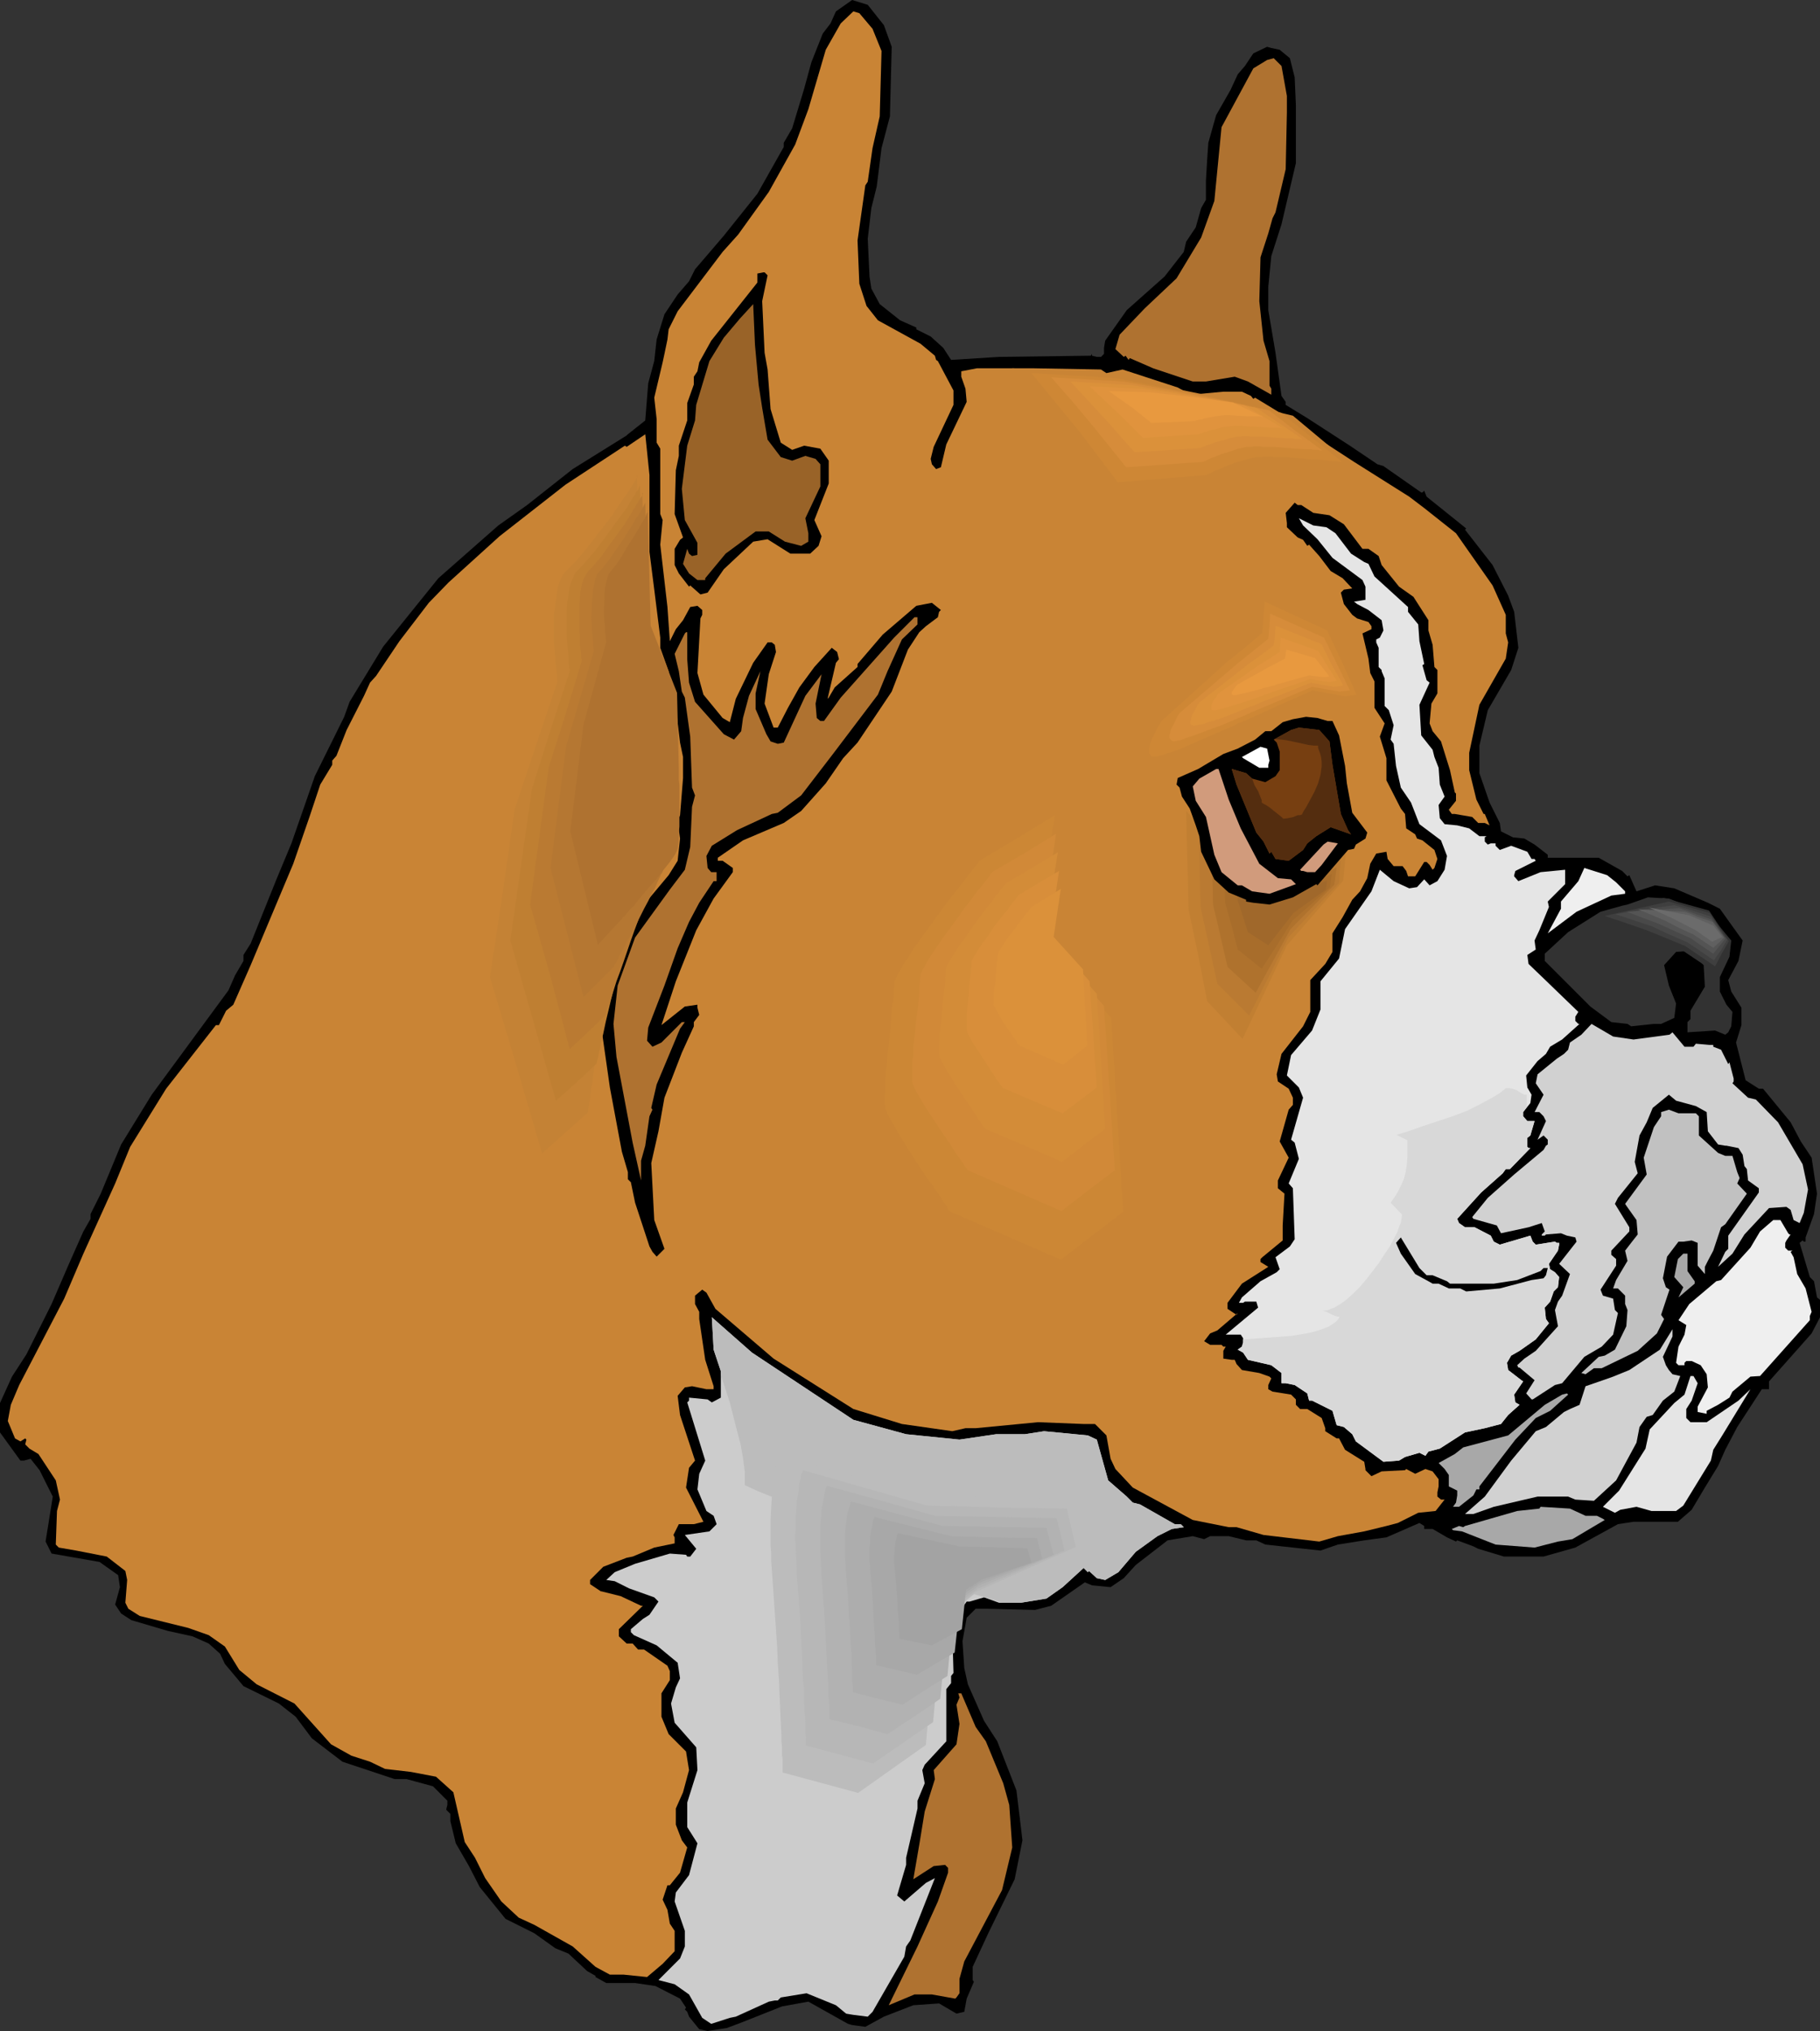 <?xml version="1.0" encoding="UTF-8" standalone="no"?>
<svg
   version="1.0"
   width="129.766mm"
   height="144.771mm"
   id="svg71"
   sodipodi:docname="Dog 041.wmf"
   xmlns:inkscape="http://www.inkscape.org/namespaces/inkscape"
   xmlns:sodipodi="http://sodipodi.sourceforge.net/DTD/sodipodi-0.dtd"
   xmlns="http://www.w3.org/2000/svg"
   xmlns:svg="http://www.w3.org/2000/svg">
  <rect width="100%" height="100%" fill="#333333" stroke="none"/>
  <sodipodi:namedview
     id="namedview71"
     pagecolor="#ffffff"
     bordercolor="#000000"
     borderopacity="0.25"
     inkscape:showpageshadow="2"
     inkscape:pageopacity="0.0"
     inkscape:pagecheckerboard="0"
     inkscape:deskcolor="#d1d1d1"
     inkscape:document-units="mm" />
  <defs
     id="defs1">
    <pattern
       id="WMFhbasepattern"
       patternUnits="userSpaceOnUse"
       width="6"
       height="6"
       x="0"
       y="0" />
  </defs>
  <path
     style="fill:#000000;fill-opacity:1;fill-rule:evenodd;stroke:none"
     d="m 238.198,6.787 2.101,5.817 -0.485,18.745 -2.262,8.565 -1.293,10.342 -1.454,5.817 -0.97,8.241 0.485,10.181 0.485,3.232 2.262,4.202 5.494,4.363 4.363,1.939 v 0.485 l 3.878,1.939 3.394,3.07 2.101,3.232 12.928,-0.808 24.725,-0.323 0.323,-0.485 v 0.485 l 1.293,0.323 h 1.131 l 0.808,-0.808 v -1.616 l 0.323,-1.939 5.818,-8.241 10.181,-9.049 5.171,-6.625 0.646,-2.747 2.586,-3.878 1.454,-5.171 1.293,-2.262 v -5.171 l 0.323,-5.494 0.323,-4.686 2.101,-7.433 3.878,-6.787 1.939,-4.202 1.939,-2.262 2.262,-3.394 3.717,-1.778 1.131,0.323 2.262,0.485 2.747,2.262 1.293,5.171 0.323,7.433 v 15.675 l -3.878,16.483 -2.747,8.565 -0.808,8.241 v 6.302 l 1.939,11.473 1.616,11.635 1.131,1.616 v 0.808 l 5.818,3.555 11.474,7.433 7.434,5.009 1.616,0.485 10.181,7.11 h 0.323 l 0.485,-0.485 0.646,1.616 10.666,8.565 -0.323,0.323 7.434,9.534 4.202,8.241 1.616,4.363 1.131,9.696 -1.939,5.979 -6.302,10.827 -2.262,9.534 v 7.433 l 2.747,7.918 2.747,5.494 0.323,2.262 3.232,1.616 3.07,0.323 2.747,1.616 3.555,2.747 v 0.808 h 13.736 l 6.302,3.555 1.454,1.454 0.485,-0.323 1.939,4.363 5.01,-1.616 5.171,0.808 9.05,3.878 3.232,1.616 6.141,8.565 -1.131,5.494 -2.747,5.171 0.808,3.07 2.747,4.363 v 4.686 l -1.454,4.686 2.586,10.181 3.555,2.262 h 1.131 l 7.434,9.049 2.747,5.171 2.909,4.363 1.454,9.696 -0.808,5.494 -2.262,6.302 v 1.131 h -0.485 l -0.323,-0.323 -0.808,0.646 2.747,9.211 1.131,1.131 0.808,4.363 0.808,0.646 v 4.686 l -2.262,4.363 -11.474,12.928 v 2.101 h -1.939 l -6.626,10.181 -3.232,6.141 -1.939,4.363 -3.555,5.817 -3.555,5.979 -3.717,3.232 H 440.198 l -4.202,0.646 -11.474,6.302 -8.565,2.424 h -10.666 l -6.949,-2.101 -1.293,-0.646 -4.363,-1.616 -0.323,0.323 -2.424,-1.131 -3.878,-2.262 h -2.262 v -0.808 l -1.293,-0.808 -8.888,3.878 -5.979,0.808 -7.11,1.131 -4.686,1.616 -14.867,-1.616 -2.424,-1.131 h -2.747 l -4.686,-1.131 h -5.01 l -1.616,0.808 -3.07,-0.808 -6.787,1.131 -8.565,6.625 -3.232,3.555 -3.555,2.424 -5.01,-0.485 -1.939,-0.808 -9.05,6.302 -4.363,1.131 -12.928,-0.323 h -3.07 l -2.424,2.424 -1.131,6.302 0.485,7.272 0.97,4.363 4.363,9.857 3.555,5.494 5.171,13.251 1.616,13.412 -2.101,10.504 -7.11,14.544 -4.202,9.049 v 3.555 l 0.323,0.485 -1.939,4.525 -0.646,3.555 -2.101,0.485 -4.686,-2.747 -6.949,0.485 -7.918,3.07 -5.01,2.747 -3.555,-0.485 -1.131,-0.323 -10.666,-5.979 -7.11,1.293 -10.989,4.363 -3.878,1.454 -5.171,0.808 -2.262,-0.485 -2.747,-3.394 -0.485,-1.293 -0.646,-0.646 0.323,-0.485 -1.616,-2.424 -6.626,-3.394 -5.494,-0.808 h -7.757 l -2.909,-1.616 v -0.323 l -2.262,-1.293 -5.01,-4.686 -3.555,-1.454 -5.656,-4.04 -7.757,-3.878 -6.949,-8.565 -2.909,-5.656 -3.555,-6.141 -1.454,-5.979 v -1.939 l -1.131,-1.131 0.323,-1.293 v -1.131 l -3.878,-3.878 -7.11,-1.939 h -3.232 l -14.059,-4.686 -8.242,-6.302 -4.363,-5.817 -4.525,-3.555 -9.534,-4.686 -5.01,-5.979 -1.293,-2.747 -3.07,-2.747 -4.363,-1.939 -6.626,-1.454 -9.858,-2.909 -2.747,-1.778 -1.616,-2.424 1.293,-4.686 -0.485,-3.232 -5.01,-3.555 -12.928,-2.262 -1.616,-3.232 1.939,-12.12 -3.555,-7.11 -2.424,-3.07 -1.778,0.485 H 5.494 L 0,385.892 v -7.918 l 3.232,-7.11 3.878,-5.979 6.787,-13.574 4.686,-10.827 3.878,-8.726 1.939,-3.394 v -1.293 l 2.747,-5.494 5.494,-13.251 8.242,-13.412 20.685,-28.118 1.778,-4.04 2.262,-3.878 v -1.616 l 1.939,-3.07 6.949,-17.291 4.04,-9.696 6.302,-18.099 7.918,-15.998 1.454,-4.04 9.05,-14.867 14.867,-18.422 16.16,-14.22 7.757,-5.494 12.282,-9.696 14.544,-9.049 0.323,-0.323 4.686,-3.717 0.808,-10.019 1.616,-5.979 0.646,-5.817 2.101,-6.787 3.555,-5.333 3.07,-3.555 1.616,-3.232 7.757,-9.049 9.05,-11.312 7.11,-12.605 v -1.131 l 2.262,-3.878 3.232,-10.665 1.939,-7.11 3.07,-7.757 2.101,-2.747 1.454,-3.232 L 229.633,0 l 4.202,1.293 z"
     id="path1" />
  <path
     style="fill:#c98435;fill-opacity:1;fill-rule:evenodd;stroke:none"
     d="m 235.128,7.757 2.424,5.979 -0.485,17.614 -1.939,8.565 -1.293,9.049 -0.646,0.97 -2.101,14.867 0.485,11.635 1.939,5.979 3.07,3.878 11.474,6.302 3.878,3.232 0.323,1.131 0.485,0.323 4.202,7.918 v 3.878 l -5.333,11.312 -0.808,3.232 0.323,1.454 1.131,1.293 1.293,-0.485 1.454,-6.141 5.494,-11.473 -0.323,-3.555 -1.131,-3.232 v -1.454 l 4.202,-0.808 h 15.352 l 18.099,0.323 1.454,0.97 4.363,-0.97 14.867,4.848 3.555,1.939 8.726,-0.808 h 5.01 l 2.424,1.131 0.646,0.808 0.485,-0.323 8.242,5.009 0.808,1.131 1.939,0.485 2.262,1.939 13.413,8.726 14.867,9.373 4.04,3.07 8.565,6.787 9.858,14.059 3.555,7.918 v 5.009 l 0.646,2.424 -0.646,4.363 -7.11,12.443 -2.747,12.928 v 4.686 l 1.939,7.918 1.939,3.878 h 0.323 l 1.293,3.07 -1.293,-0.646 h -1.778 l -1.616,-1.616 -4.686,-0.808 h -0.808 l -0.808,-1.131 1.939,-2.424 v -1.939 l -0.323,-0.323 -1.293,-5.979 -2.424,-7.757 -2.262,-2.747 -0.808,-2.101 0.485,-5.333 1.616,-2.747 v -6.302 l -0.808,-0.808 -0.485,-5.979 -1.131,-3.878 v -2.747 l -4.04,-6.302 -3.878,-2.747 -4.686,-5.817 -0.808,-2.424 -2.747,-1.939 h -1.616 l -5.01,-6.625 -3.878,-2.424 -4.363,-0.646 -3.232,-2.101 h -0.97 l -0.808,-0.646 -2.424,2.747 0.323,2.747 v 1.131 l 2.909,2.747 1.454,0.646 1.131,1.616 0.485,-0.323 2.747,3.07 3.07,4.04 3.232,1.939 2.586,2.747 -2.262,0.323 -0.808,0.808 0.808,3.07 2.262,2.909 1.293,0.97 3.07,0.97 0.808,1.131 v 0.808 l -2.424,1.131 1.616,6.787 0.485,3.878 1.131,2.262 v 7.11 l 2.747,4.202 -1.293,3.555 1.778,5.817 v 5.979 l 3.878,7.595 1.131,1.454 0.323,3.878 2.424,1.616 0.485,1.131 1.454,0.485 3.232,2.586 0.808,2.424 -0.808,2.424 -0.485,0.485 -0.808,-1.293 -0.808,-0.808 h -0.646 l -2.424,3.878 h -1.939 l -0.485,-1.454 -0.97,-1.293 h -2.424 l -1.616,-1.939 -0.323,-1.939 -2.747,0.485 -1.616,2.747 -0.808,3.878 -1.939,3.555 -2.101,2.262 -2.586,4.686 -2.747,4.363 v 5.009 l -1.939,3.232 -4.04,4.363 v 8.565 l -1.939,3.878 -5.818,7.433 -1.293,5.494 0.323,1.939 2.909,1.939 1.131,2.424 v 1.939 l -1.131,1.293 -2.424,8.565 2.424,4.363 -2.909,6.141 v 2.101 l 1.778,1.454 -0.485,8.565 v 4.04 l -5.494,4.525 -0.485,0.485 v 0.808 l 2.101,1.293 -7.11,4.525 -3.878,5.171 v 1.616 l 2.424,1.616 0.323,-0.485 -5.494,4.686 -1.939,0.808 -1.616,2.101 1.616,0.97 h 3.07 l 0.485,0.485 h 0.646 l -0.646,1.131 v 2.101 l 2.262,0.323 h 0.808 l 0.485,1.131 1.454,1.616 4.686,0.808 2.747,0.97 0.485,0.485 -0.808,1.778 v 1.131 l 1.131,0.646 5.01,0.808 1.293,1.293 v 1.454 l 1.131,1.131 h 1.939 l 3.878,2.424 0.97,2.747 v 0.808 l 3.07,1.939 h 0.646 l 1.616,3.07 5.171,3.232 0.323,1.939 v 0.323 l 1.616,1.616 2.747,-1.293 6.302,-0.323 0.323,-0.323 2.424,1.293 2.747,-1.293 1.939,0.646 1.616,2.101 v 1.939 l -0.323,1.616 v 1.131 l 0.97,0.808 h 0.97 l -2.424,3.07 -4.686,0.485 -5.494,2.747 -3.07,0.808 -5.979,1.454 -7.11,1.293 -5.01,1.454 -15.029,-1.778 -7.272,-2.101 h -2.101 l -9.696,-1.939 -16.16,-8.726 -4.686,-5.009 -1.293,-2.747 -1.131,-6.302 -3.07,-3.07 h -3.07 l -12.282,-0.485 -16.806,1.616 h -2.747 l -3.555,0.808 -13.574,-1.939 -13.09,-4.04 -21.493,-13.574 -15.675,-13.412 -2.424,-4.363 -1.131,-0.808 -1.939,1.616 v 2.262 l 1.131,2.101 v 1.939 l 1.616,10.989 2.262,7.11 v 0.808 h -1.939 l -3.878,-0.808 -1.939,0.323 -1.939,2.262 0.646,5.171 4.04,12.281 -1.616,1.939 -0.808,5.333 4.686,9.211 -2.586,0.646 h -4.04 l -1.454,2.909 0.323,0.646 v 1.616 l -5.494,1.131 -5.818,2.424 -1.616,0.323 -6.302,2.424 -3.555,3.555 v 1.131 l 2.909,1.939 h 0.162 l 5.171,1.293 5.494,2.586 h 0.485 l -6.464,6.302 v 1.939 l 2.101,1.939 h 1.616 l 1.454,1.616 h 1.616 l 6.302,4.363 0.646,1.454 v 2.424 l -2.262,3.555 v 6.302 l 1.939,4.686 4.686,4.686 0.808,5.009 -1.616,5.979 -1.939,4.363 v 4.363 l 1.616,4.202 1.454,1.939 -1.939,6.787 -2.747,3.394 h -0.646 l -1.293,3.878 1.293,2.747 0.646,3.717 1.293,1.939 v 5.494 l -3.232,3.394 -4.202,3.555 -6.302,-0.646 h -3.717 l -3.878,-2.101 -6.141,-5.494 -10.342,-5.817 -4.202,-1.939 -4.686,-4.363 -4.363,-6.302 -2.747,-5.494 -2.747,-4.202 -3.07,-13.412 -4.686,-4.202 -6.787,-1.293 -6.949,-0.808 -4.04,-1.939 -5.01,-1.616 -5.494,-3.07 -9.858,-10.989 -10.181,-5.171 -4.686,-3.878 -3.878,-6.302 -4.363,-3.07 -5.494,-1.939 -13.09,-3.232 -3.07,-1.939 -0.808,-1.616 0.485,-6.141 -0.485,-2.424 -5.01,-3.878 -8.242,-1.616 -4.686,-0.808 -0.808,-0.808 0.323,-9.049 0.808,-3.07 -1.131,-5.171 -4.686,-7.11 -2.424,-1.454 -1.131,-1.131 0.323,-1.293 -0.323,-0.323 -1.293,0.808 -1.454,-0.808 -1.939,-4.686 0.808,-4.363 2.262,-5.333 12.12,-23.27 5.171,-12.12 8.565,-18.907 4.04,-9.857 9.696,-15.675 13.413,-17.129 h 0.808 l 1.939,-3.878 1.939,-1.616 4.686,-10.665 11.474,-27.31 4.363,-12.605 2.909,-8.726 3.232,-5.333 v -1.131 l 1.131,-1.293 2.747,-6.949 4.686,-9.211 1.616,-3.555 1.616,-1.778 6.302,-9.373 7.918,-10.342 5.333,-5.494 13.736,-12.443 17.776,-13.897 15.998,-10.504 0.485,0.323 5.01,-3.394 1.131,10.989 v 20.684 l 1.293,10.181 1.616,12.928 v 2.747 l 2.262,6.302 1.939,9.857 1.131,9.373 0.808,3.878 v 5.656 l -0.808,10.019 -0.646,1.616 0.646,4.686 -0.646,5.979 -2.424,3.878 -6.626,7.918 -6.302,11.312 -4.363,13.736 -0.808,8.403 2.262,15.836 3.232,17.291 1.616,5.494 v 1.939 l 0.808,0.808 1.131,5.494 3.878,11.797 0.808,1.454 1.131,1.293 2.101,-2.101 -2.747,-7.757 -0.808,-15.352 1.939,-8.565 1.616,-9.049 4.686,-12.12 3.232,-7.11 v -1.131 l 1.454,-1.939 -0.485,-1.939 v -0.808 l -3.394,0.485 -6.302,5.009 3.878,-11.797 5.494,-13.736 4.686,-8.565 5.171,-7.11 v -1.131 l -2.747,-1.939 h -1.293 v -0.808 l 6.787,-4.686 10.989,-4.686 4.686,-3.232 6.626,-7.433 4.686,-6.787 3.878,-4.202 9.211,-13.736 4.363,-11.312 3.07,-4.686 1.778,-1.616 3.232,-2.424 0.323,-1.454 0.485,-0.485 -2.424,-1.939 -4.202,0.808 -9.05,7.757 -6.787,7.918 v 0.808 l -6.141,5.494 -1.616,2.747 -0.323,0.323 2.262,-9.696 0.808,-0.97 -0.485,-1.939 -1.454,-1.131 -4.686,5.171 -4.04,5.494 -3.07,5.494 -2.747,5.333 h -1.131 l -2.424,-6.464 1.131,-7.918 1.939,-5.979 -0.323,-1.939 -0.808,-0.646 h -1.131 l -3.878,5.494 -4.686,9.696 -1.616,6.302 -1.939,-1.131 -5.171,-6.302 -1.616,-5.817 0.808,-14.705 0.485,-0.97 v -1.293 l -1.293,-1.131 -1.939,0.323 -1.939,3.555 -1.939,2.424 -1.616,3.232 -0.646,-9.211 -1.939,-16.806 0.646,-6.625 -0.646,-1.616 v -17.614 l -0.97,-1.616 v -6.302 l -0.646,-5.817 2.262,-9.534 0.485,-2.262 0.808,-3.878 0.323,-2.747 2.424,-4.848 12.12,-15.998 4.202,-4.686 8.242,-11.473 7.11,-12.766 3.555,-9.534 4.686,-15.998 4.04,-7.11 3.394,-3.232 1.616,0.485 z"
     id="path2" />
  <path
     style="fill:#c98435;fill-opacity:1;fill-rule:evenodd;stroke:none"
     d="m 170.973,125.884 1.939,52.68 6.464,32.481 -1.939,23.108 v 0.162 0 l -0.485,0.646 -0.323,0.485 -0.323,0.646 -0.646,1.293 -0.97,1.454 -1.131,1.778 -1.131,1.939 -1.293,1.939 -2.586,4.202 -1.131,2.101 -1.293,2.101 -0.97,1.778 -0.97,1.778 -0.808,1.454 -0.323,0.646 -0.323,0.485 -0.323,0.646 -0.323,0.97 -0.162,0.97 -0.323,1.293 -0.323,1.454 -0.323,1.778 -0.162,1.778 -0.323,1.939 -0.323,1.939 -0.162,2.262 -0.646,4.363 -0.97,9.534 -0.485,4.686 -0.323,4.525 -0.323,2.101 v 2.101 l -0.323,1.939 v 1.778 l -0.323,1.616 v 1.454 l -0.162,1.293 v 1.131 l -0.162,0.97 v 0.646 0.323 0.162 l -14.059,11.958 -15.675,-51.711 7.434,-48.964 13.09,-37.975 v 0 l -0.162,-0.323 v -0.323 -0.485 -0.646 l -0.162,-0.646 -0.162,-0.808 v -0.97 l -0.323,-2.101 v -2.424 l -0.323,-2.586 v -2.747 -2.909 -2.747 l 0.323,-2.747 0.323,-2.424 0.485,-2.424 0.323,-1.131 0.323,-0.97 0.485,-0.808 0.485,-0.808 0.485,-0.808 0.485,-0.485 0.646,-0.646 0.808,-0.646 0.646,-0.808 0.808,-0.808 1.616,-1.939 1.939,-1.939 1.778,-2.262 1.939,-2.424 3.717,-4.848 1.616,-2.262 1.616,-2.262 1.454,-2.101 0.646,-0.808 0.485,-0.808 0.485,-0.808 0.485,-0.646 0.323,-0.646 0.323,-0.485 0.162,-0.323 v -0.162 -0.162 z"
     id="path3" />
  <path
     style="fill:#c48235;fill-opacity:1;fill-rule:evenodd;stroke:none"
     d="m 171.619,128.146 1.778,48.479 3.232,14.705 3.232,14.867 -0.646,11.312 -0.646,11.312 v 0 l -0.162,0.162 -0.162,0.646 -0.323,0.485 -0.162,0.485 -0.646,1.293 -0.808,1.454 -0.808,1.778 -0.97,1.939 -0.97,1.939 -2.101,4.202 -0.97,2.101 -0.97,1.939 -0.97,1.778 -0.808,1.616 -0.646,1.454 -0.485,1.131 -0.323,0.485 -0.162,0.808 -0.323,0.97 -0.323,1.131 -0.323,1.293 -0.162,1.454 -0.323,1.616 -0.323,1.616 -0.646,3.555 -0.808,4.04 -1.293,8.08 -0.646,4.202 -0.646,3.717 -0.485,3.717 -0.162,1.616 -0.323,1.616 -0.162,1.293 -0.162,1.293 -0.162,1.131 -0.162,0.97 -0.162,0.808 v 0.485 0.323 0.162 l -6.141,5.494 -6.302,5.656 -6.949,-23.755 -7.11,-23.755 3.394,-22.462 3.232,-22.623 5.818,-17.452 5.818,-17.291 v 0 l -0.162,-0.162 v -0.485 -0.485 -0.485 l -0.162,-0.646 -0.162,-1.616 -0.162,-1.939 -0.162,-2.262 -0.162,-2.262 v -2.586 -5.171 l 0.323,-2.424 0.323,-2.424 0.323,-2.101 0.646,-1.939 0.323,-0.808 0.485,-0.808 0.485,-0.646 0.485,-0.485 0.485,-0.485 0.646,-0.646 1.454,-1.454 1.454,-1.778 1.616,-1.939 1.616,-2.101 1.616,-2.101 3.394,-4.363 1.454,-2.262 1.454,-2.101 1.293,-1.778 0.97,-1.616 0.485,-0.646 0.323,-0.646 0.323,-0.485 0.323,-0.485 0.162,-0.323 v -0.162 -0.162 z"
     id="path4" />
  <path
     style="fill:#bf7f32;fill-opacity:1;fill-rule:evenodd;stroke:none"
     d="m 172.427,130.57 1.454,43.954 3.394,13.412 3.394,13.251 -0.485,11.15 -0.485,10.989 v 0 l -0.162,0.162 -0.162,0.323 v 0.323 l -0.323,0.97 -0.485,1.293 -0.646,1.454 -0.646,1.778 -0.646,1.939 -0.646,1.939 -1.616,4.04 -0.808,2.101 -0.646,1.778 -0.646,1.778 -0.646,1.616 -0.646,1.293 -0.485,1.131 -0.162,0.485 -0.162,0.646 -0.323,0.808 -0.323,0.97 -0.323,1.131 -0.323,1.293 -0.323,1.293 -0.485,1.454 -0.808,3.07 -0.808,3.232 -1.616,6.949 -0.808,3.394 -0.808,3.394 -0.646,3.07 -0.323,1.293 -0.323,1.293 -0.162,1.293 -0.323,0.97 -0.162,0.97 -0.162,0.808 -0.162,0.646 -0.162,0.485 v 0.162 0.162 l -5.494,5.171 -5.494,4.848 -12.282,-43.146 2.909,-20.523 2.909,-20.361 5.01,-15.836 5.171,-15.836 v -0.323 -0.323 l -0.162,-0.323 v -0.485 l -0.162,-0.646 v -1.454 l -0.162,-1.778 -0.162,-2.101 -0.162,-2.101 v -2.262 -4.686 l 0.162,-2.262 0.323,-2.101 0.323,-2.101 0.646,-1.616 0.323,-0.808 0.323,-0.646 0.323,-0.646 0.485,-0.485 0.485,-0.485 0.485,-0.485 1.293,-1.454 1.293,-1.454 1.454,-1.778 1.454,-1.939 1.454,-1.939 2.909,-4.04 1.454,-1.939 1.293,-1.778 0.97,-1.778 0.97,-1.454 0.323,-0.646 0.485,-0.485 0.162,-0.485 0.162,-0.485 0.162,-0.323 0.162,-0.162 v 0 z"
     id="path5" />
  <path
     style="fill:#ba7a32;fill-opacity:1;fill-rule:evenodd;stroke:none"
     d="m 173.073,132.832 1.293,39.753 3.394,11.958 3.394,11.797 -0.162,10.827 -0.162,10.665 v 0.162 l -0.162,0.162 v 0.162 l -0.162,0.323 -0.162,0.97 -0.323,1.293 -0.323,1.616 -0.323,1.778 -0.646,1.778 -0.323,1.939 -1.131,4.04 -0.485,1.939 -0.485,1.939 -0.646,1.616 -0.323,1.454 -0.485,1.293 -0.485,0.97 -0.162,0.485 -0.162,0.485 -0.323,0.808 -0.323,0.808 -0.323,0.97 -0.485,0.97 -0.646,2.262 -0.97,2.586 -0.97,2.747 -1.939,5.656 -0.97,2.747 -0.97,2.586 -0.808,2.586 -0.646,2.101 -0.485,0.97 -0.162,0.97 -0.323,0.646 -0.323,0.646 v 0.646 l -0.162,0.323 -0.162,0.323 v 0 l -4.686,4.525 -4.848,4.525 -5.171,-19.553 -5.494,-19.392 5.01,-37.006 4.525,-14.22 4.363,-14.382 v -0.162 -0.323 l -0.162,-0.323 v -1.131 l -0.162,-1.293 -0.162,-1.454 v -1.778 l -0.162,-2.101 v -6.302 l 0.162,-1.939 0.162,-1.939 0.323,-1.778 0.485,-1.454 0.646,-1.293 0.323,-0.485 0.323,-0.485 0.97,-0.97 1.131,-1.293 1.131,-1.293 1.131,-1.616 2.586,-3.555 2.586,-3.555 1.131,-1.778 0.97,-1.616 0.97,-1.616 0.808,-1.293 0.646,-1.131 0.323,-0.323 0.162,-0.485 0.162,-0.162 v -0.162 -0.162 z"
     id="path6" />
  <path
     style="fill:#b57732;fill-opacity:1;fill-rule:evenodd;stroke:none"
     d="m 173.881,135.256 0.97,35.39 6.949,20.846 v 21.008 0.162 0.162 0.485 l -0.162,0.97 -0.162,1.293 -0.162,1.454 -0.162,1.616 -0.162,1.939 -0.323,1.939 -0.485,3.878 -0.323,1.939 -0.323,1.778 -0.323,1.778 -0.162,1.293 -0.323,1.293 -0.323,0.808 -0.323,0.323 -0.162,0.485 -0.323,0.646 -0.323,0.646 -0.646,1.616 -0.97,1.778 -0.97,1.939 -1.131,2.101 -2.262,4.525 -1.131,2.101 -1.131,2.101 -0.97,1.939 -0.97,1.616 -0.646,1.454 -0.323,0.646 -0.646,0.808 v 0.323 l -0.162,0.162 v 0 l -4.04,4.04 -4.04,4.04 -8.888,-34.743 4.202,-32.804 3.717,-12.766 3.717,-12.766 v -0.162 -0.485 l -0.162,-0.97 v -1.131 l -0.162,-1.454 -0.162,-1.616 -0.162,-3.555 0.162,-3.717 0.162,-1.939 0.162,-1.616 0.323,-1.616 0.323,-1.454 0.485,-1.131 0.646,-0.808 0.808,-0.808 0.808,-1.131 0.97,-1.131 0.97,-1.454 2.262,-3.232 2.101,-3.232 0.97,-1.616 0.808,-1.454 0.97,-1.293 0.646,-1.131 0.485,-0.97 0.323,-0.646 0.162,-0.323 z"
     id="path7" />
  <path
     style="fill:#af7230;fill-opacity:1;fill-rule:evenodd;stroke:none"
     d="m 174.528,137.518 0.808,31.026 7.11,18.099 0.485,20.361 v 0.808 0.97 1.293 l 0.162,1.454 v 1.616 3.878 3.878 1.778 l -0.162,1.778 v 1.616 l -0.162,1.454 -0.162,1.131 -0.323,0.808 -0.323,0.646 -0.646,0.97 -0.808,1.131 -1.131,1.454 -1.131,1.293 -1.131,1.616 -2.747,3.07 -2.424,2.909 -1.131,1.454 -1.131,1.131 -0.808,0.97 -0.646,0.808 -0.323,0.162 -0.162,0.162 v 0.162 l -0.162,0.162 -6.464,6.949 -7.434,-30.542 3.555,-28.764 6.141,-22.3 v -0.162 l -0.162,-0.646 v -0.646 l -0.162,-1.131 v -1.293 l -0.162,-1.293 -0.162,-3.07 0.162,-3.394 v -1.616 l 0.162,-1.454 0.323,-1.293 0.323,-1.293 0.323,-0.97 0.646,-0.808 0.485,-0.646 0.808,-0.97 0.808,-1.131 0.808,-1.293 1.616,-2.747 1.778,-2.747 1.616,-2.747 0.646,-1.131 0.646,-0.97 0.323,-0.97 0.323,-0.646 0.162,-0.323 v 0 z"
     id="path8" />
  <path
     style="fill:#c98435;fill-opacity:1;fill-rule:evenodd;stroke:none"
     d="m 316.412,214.923 0.646,30.703 5.494,28.603 10.666,11.958 13.251,-29.249 16.806,-20.361 0.646,-8.403 -23.755,13.897 z"
     id="path9" />
  <path
     style="fill:#c17f32;fill-opacity:1;fill-rule:evenodd;stroke:none"
     d="m 319.644,218.478 0.646,26.502 1.293,6.141 1.293,6.141 2.424,12.443 9.534,10.181 5.979,-12.605 5.979,-12.605 7.595,-8.726 7.595,-8.726 0.323,-3.555 0.323,-3.717 -10.666,5.979 -10.827,6.141 -10.666,-11.797 z"
     id="path10" />
  <path
     style="fill:#ba7a32;fill-opacity:1;fill-rule:evenodd;stroke:none"
     d="m 323.038,222.195 0.485,22.139 4.525,20.684 8.565,8.565 5.333,-10.504 5.333,-10.665 13.574,-14.544 0.162,-3.07 0.323,-3.07 -9.534,5.009 -9.534,5.171 -9.696,-9.857 z"
     id="path11" />
  <path
     style="fill:#af722d;fill-opacity:1;fill-rule:evenodd;stroke:none"
     d="m 326.432,225.912 0.485,17.937 0.97,4.04 0.97,4.202 1.939,8.403 7.595,6.949 4.686,-8.565 4.686,-8.565 11.797,-11.958 0.646,-4.686 -8.565,4.04 -8.403,4.04 z"
     id="path12" />
  <path
     style="fill:#a86d2b;fill-opacity:1;fill-rule:evenodd;stroke:none"
     d="m 329.825,229.467 0.323,13.736 1.778,6.302 1.616,6.302 6.464,5.171 4.202,-6.464 4.04,-6.464 5.171,-4.525 5.01,-4.525 0.162,-1.778 0.323,-1.778 -14.706,6.141 z"
     id="path13" />
  <path
     style="fill:#a0682b;fill-opacity:1;fill-rule:evenodd;stroke:none"
     d="m 333.219,233.183 0.323,9.373 2.747,8.565 5.494,3.555 6.787,-8.726 8.726,-6.302 0.323,-2.424 -12.12,4.202 z"
     id="path14" />
  <path
     style="fill:#af7230;fill-opacity:1;fill-rule:evenodd;stroke:none"
     d="m 346.793,25.855 v 4.363 l -0.323,15.352 -2.747,11.635 -0.808,1.616 -1.131,4.04 -2.101,6.464 -0.323,11.797 1.131,10.665 1.616,5.494 v 6.625 l 0.485,0.808 v 1.616 l -6.302,-3.555 -3.555,-1.293 -7.757,1.293 h -3.555 l -10.666,-3.555 -6.302,-2.747 -0.323,0.485 -0.808,-1.131 -0.485,0.323 -2.262,-2.101 1.131,-3.878 6.787,-7.11 8.565,-8.08 6.626,-10.989 3.555,-9.857 1.939,-19.876 8.565,-15.836 3.717,-2.262 1.778,-0.485 2.101,2.101 z"
     id="path15" />
  <path
     style="fill:#000000;fill-opacity:1;fill-rule:evenodd;stroke:none"
     d="m 206.848,74.173 -1.454,6.949 0.646,13.897 0.808,4.525 0.808,10.665 2.747,9.049 3.07,1.939 3.232,-1.131 4.363,0.808 2.262,3.232 v 6.141 l -3.878,9.857 1.939,4.363 -0.808,2.586 -2.262,2.101 h -5.333 l -6.141,-3.878 -3.878,0.646 -7.918,7.433 -4.363,6.302 -1.939,0.485 -2.747,-2.424 -0.323,0.323 -2.747,-3.555 -1.131,-2.262 v -4.363 l 1.454,-2.424 0.808,-0.646 -2.262,-6.302 0.323,-11.797 0.808,-3.878 v -2.747 l 2.262,-6.787 v -4.686 l 1.778,-5.009 v -2.101 l 0.97,-1.454 0.485,-2.424 3.232,-5.817 12.443,-15.675 v -2.424 l 1.616,-0.323 h 0.323 z"
     id="path16" />
  <path
     style="fill:#996328;fill-opacity:1;fill-rule:evenodd;stroke:none"
     d="m 204.424,103.583 0.97,6.302 1.454,8.565 3.555,4.686 3.07,0.97 3.555,-1.293 2.747,0.808 1.293,1.454 v 5.979 l -4.04,8.565 0.808,4.04 v 2.262 l -1.939,1.131 -4.363,-1.131 -4.363,-2.747 h -3.555 l -8.08,5.979 -5.494,6.625 v 0.485 h -2.101 l -2.262,-1.778 -1.616,-2.586 1.131,-4.04 0.485,1.293 0.808,0.646 1.454,-0.323 v -3.232 l -3.394,-6.141 -0.808,-8.403 1.454,-11.635 2.101,-6.787 0.323,-4.202 3.555,-11.797 3.878,-6.302 4.363,-5.171 3.555,-3.878 0.485,10.989 z"
     id="path17" />
  <path
     style="fill:#e5e5e5;fill-opacity:1;fill-rule:evenodd;stroke:none"
     d="m 357.459,142.043 2.424,1.616 4.202,5.494 3.555,2.262 1.131,0.485 1.616,3.394 9.05,8.241 v 1.293 l 2.747,3.394 0.323,4.525 1.293,6.141 -0.485,0.323 1.131,4.04 0.808,0.646 -2.747,5.979 0.485,8.241 3.07,3.878 0.485,1.939 1.131,2.909 0.323,4.525 1.293,3.232 -1.616,2.262 0.323,3.555 1.293,1.616 3.394,0.323 3.232,0.808 2.747,2.101 h 1.939 l -0.485,0.323 v 1.131 l 0.808,0.808 0.808,-0.323 h 1.293 v 0.646 l 1.131,1.131 3.07,-1.131 4.363,1.616 1.131,1.939 h 0.808 l 0.323,0.485 -5.494,2.747 -0.323,1.131 v 0.323 l 1.131,1.293 5.979,-2.424 6.626,-0.646 v 3.878 l -4.686,4.686 0.323,1.454 -2.586,6.302 -1.293,2.747 0.323,2.424 -2.262,1.454 0.323,2.424 4.04,3.878 9.373,9.049 -0.808,1.293 v 1.131 l 0.808,0.808 h 0.323 l -4.686,4.202 -3.232,1.939 -1.131,1.939 -2.262,1.939 -3.07,3.878 0.323,3.232 1.131,1.939 -0.323,2.262 -1.939,2.424 v 1.131 l 1.131,1.293 h 1.939 l -1.131,3.878 -0.808,0.646 v 2.424 l 0.323,0.323 h 0.485 l -5.494,5.656 h -1.131 l -0.808,1.131 -5.818,5.171 -6.464,7.11 0.485,1.131 1.616,1.131 h 2.586 l 4.363,2.262 0.808,1.616 1.616,0.808 8.242,-2.424 0.646,1.616 0.808,0.808 5.171,-0.808 0.485,0.323 h 0.646 v 0.485 l -0.323,1.616 -2.424,3.555 0.323,1.454 1.293,0.808 1.131,1.293 -0.323,2.747 -1.131,1.131 -0.97,2.747 -1.454,1.616 0.323,3.07 0.808,1.131 -3.555,4.363 -4.363,3.07 -2.262,1.293 -1.131,1.939 0.323,1.939 3.555,2.747 0.485,0.323 -2.424,3.555 0.323,2.101 1.131,0.646 -3.07,2.747 -1.939,2.424 -4.363,1.131 -5.333,1.131 -6.787,4.363 -3.07,0.808 -0.808,1.131 -1.616,-0.808 -3.878,1.131 -1.616,0.97 -4.202,0.323 -7.434,-5.494 -0.97,-1.939 -2.262,-1.939 -1.939,-0.485 -1.131,-3.878 -5.494,-2.747 h -0.808 l -0.485,-1.939 -3.394,-2.262 -2.424,-0.485 h -1.131 v -2.747 l -2.747,-2.101 -6.302,-1.454 -1.293,-1.939 -1.454,-0.808 1.131,-0.808 0.323,-1.131 v -1.131 l -0.646,-0.97 h -4.04 l 8.726,-7.272 -0.485,-1.616 h -3.07 l -0.485,0.323 h -1.131 l 0.808,-1.454 5.01,-4.363 4.363,-2.424 0.808,-0.808 -1.131,-3.232 3.878,-2.909 1.293,-1.939 -0.485,-13.736 -1.131,-1.293 2.747,-6.625 -1.131,-4.363 -0.97,-0.808 3.232,-11.312 -1.131,-2.747 -3.232,-3.232 1.131,-5.494 5.656,-6.625 2.262,-5.656 v -7.595 l 5.01,-6.141 1.616,-7.918 7.11,-10.181 2.262,-5.817 3.717,3.07 4.202,1.939 2.101,-0.323 1.939,-2.101 1.454,1.616 2.101,-1.131 1.939,-3.07 0.646,-3.717 -1.616,-4.202 -5.818,-4.363 -2.262,-5.817 -2.747,-4.04 -1.293,-5.817 -0.646,-5.979 -0.808,-1.131 0.808,-3.878 -1.293,-4.04 -1.131,-1.131 v -7.433 l -0.808,-1.939 v -0.323 l -0.808,-0.808 v -5.171 l -0.646,-1.454 v -0.808 l 0.97,-0.485 0.97,-1.939 -0.485,-2.747 -3.555,-2.747 -3.07,-1.616 -0.808,-0.646 3.07,-0.485 v -3.555 l -0.808,-1.778 -8.08,-5.979 -4.04,-5.009 -3.878,-3.717 -1.131,-1.939 3.878,1.939 z"
     id="path18" />
  <path
     style="fill:#d8d8d8;fill-opacity:1;fill-rule:evenodd;stroke:none"
     d="m 411.433,298.307 -0.97,1.293 v 1.131 l 1.131,1.293 h 1.939 l -1.131,3.878 -0.808,0.646 v 2.424 l 0.323,0.323 h 0.485 l -5.494,5.656 h -1.131 l -0.808,1.131 -5.818,5.171 -6.464,7.11 0.485,1.131 1.616,1.131 h 2.586 l 4.363,2.262 0.808,1.616 1.616,0.808 8.242,-2.424 0.646,1.616 0.808,0.808 5.171,-0.808 0.485,0.323 h 0.646 v 0.485 l -0.323,1.616 -2.424,3.555 0.323,1.454 1.293,0.808 1.131,1.293 -0.323,2.747 -1.131,1.131 -0.97,2.747 -1.454,1.616 0.323,3.07 0.808,1.131 -3.555,4.363 -4.363,3.07 -2.262,1.293 -1.131,1.939 0.323,1.939 3.555,2.747 0.485,0.323 -2.424,3.555 0.323,2.101 1.131,0.646 -3.07,2.747 -1.939,2.424 -4.363,1.131 -5.333,1.131 -6.787,4.363 -3.07,0.808 -0.808,1.131 -1.616,-0.808 -3.878,1.131 -1.616,0.97 -4.202,0.323 -7.434,-5.494 -0.97,-1.939 -2.262,-1.939 -1.939,-0.485 -1.131,-3.878 -5.494,-2.747 h -0.808 l -0.485,-1.939 -3.394,-2.262 -2.424,-0.485 h -1.131 v -2.747 l -2.747,-2.101 -6.302,-1.454 -1.293,-1.939 -1.454,-0.808 1.131,-0.808 0.323,-1.131 v -0.808 l 4.525,-0.323 4.363,-0.323 4.202,-0.323 1.939,-0.323 1.939,-0.323 1.616,-0.323 1.616,-0.485 1.454,-0.485 1.293,-0.485 0.97,-0.646 0.97,-0.646 0.646,-0.646 0.485,-0.808 h -0.485 l -0.646,-0.162 -1.131,-0.485 -1.293,-0.646 -0.485,-0.162 -0.646,-0.162 h 0.808 l 0.808,-0.162 0.646,-0.323 0.97,-0.323 1.616,-0.97 1.778,-1.293 1.778,-1.616 1.778,-1.778 1.778,-2.101 1.616,-2.101 1.616,-2.101 1.454,-2.262 1.454,-2.101 1.131,-2.101 0.97,-1.939 0.646,-1.778 0.323,-0.808 0.162,-0.808 0.162,-1.293 -3.07,-3.232 0.808,-1.131 0.646,-0.97 0.646,-1.131 0.485,-0.97 0.97,-2.101 0.485,-1.939 0.323,-2.101 0.162,-2.101 v -2.101 -2.262 l -2.909,-1.454 3.555,-1.131 3.717,-1.293 3.878,-1.293 3.878,-1.293 3.878,-1.454 3.555,-1.778 1.778,-0.97 1.778,-0.97 1.616,-0.97 1.454,-1.131 0.323,-0.323 h 0.323 0.646 l 0.808,0.162 0.97,0.323 1.616,0.97 0.646,0.323 h 0.646 z"
     id="path19" />
  <path
     style="fill:#af7230;fill-opacity:1;fill-rule:evenodd;stroke:none"
     d="m 247.248,168.222 -4.202,4.04 -3.878,8.565 -2.586,6.302 -12.12,15.998 -8.565,11.15 -6.302,4.686 -1.616,0.323 -9.373,4.363 -6.787,4.202 -1.454,2.747 0.323,3.232 0.97,1.131 h 1.454 v 2.424 h -0.808 l -3.878,5.817 -2.747,5.171 -3.07,7.11 -3.555,10.019 -4.363,11.312 -0.323,3.555 1.454,1.616 2.424,-1.131 5.494,-5.494 h 0.808 l -1.293,1.778 -6.302,15.028 -1.454,6.302 0.323,0.485 -0.808,1.778 -1.131,7.918 -1.131,4.04 v 5.333 l -2.262,-10.181 -4.363,-23.108 -0.808,-8.888 1.131,-10.342 4.686,-12.928 9.373,-12.928 4.04,-5.333 1.454,-6.141 0.485,-10.827 0.808,-3.07 -0.808,-2.101 -0.485,-13.736 -1.454,-10.504 -0.808,-1.616 -0.808,-5.494 -1.131,-4.686 2.747,-5.494 0.323,-0.323 h 0.323 v 7.272 l 0.485,6.302 1.616,5.171 7.757,8.726 2.747,1.454 1.939,-2.262 0.485,-3.555 1.616,-5.979 3.07,-6.625 -1.293,5.979 v 4.202 l 2.909,6.787 1.131,1.939 1.939,0.646 1.616,-0.323 5.818,-12.605 4.363,-5.817 -1.616,7.918 0.323,3.878 0.97,0.808 h 0.97 l 4.525,-6.302 14.382,-16.16 5.494,-5.494 h 0.808 z"
     id="path20" />
  <path
     style="fill:#000000;fill-opacity:1;fill-rule:evenodd;stroke:none"
     d="m 357.782,194.239 h 1.293 l 1.778,3.878 1.616,8.241 0.485,4.686 1.454,7.918 4.04,5.333 -0.485,1.616 -2.586,1.616 -0.485,1.131 -1.616,0.323 -8.242,9.534 -0.323,-0.323 -6.302,3.555 -6.302,1.939 -4.363,-0.485 -1.939,-0.323 v -0.485 l -4.686,-1.939 -3.878,-3.555 -3.555,-7.433 -0.485,-4.202 -0.97,-2.909 -1.616,-4.525 -2.101,-3.232 -0.646,-2.424 -0.808,-0.808 0.323,-1.778 5.494,-2.424 6.787,-4.04 3.878,-1.454 4.686,-2.424 2.747,-2.262 h 1.616 l 3.07,-2.424 2.747,-0.808 3.555,-0.646 3.07,0.323 z"
     id="path21" />
  <path
     style="fill:#773f11;fill-opacity:1;fill-rule:evenodd;stroke:none"
     d="m 358.267,199.733 0.808,6.302 2.262,13.251 1.939,4.363 0.808,1.131 -5.494,-1.939 -3.878,2.424 -2.424,1.939 -1.131,1.778 -3.878,2.909 -3.555,-0.485 -1.131,-1.939 -0.485,0.485 -1.616,-3.232 -1.939,-2.424 -5.333,-12.928 -1.293,-4.202 3.878,1.131 1.616,1.454 3.555,0.97 2.747,-1.616 1.131,-1.616 v -5.009 l -0.808,-2.424 -0.808,-0.808 4.686,-2.586 2.101,-0.646 5.494,0.646 z"
     id="path22" />
  <path
     style="fill:#ffffff;fill-opacity:1;fill-rule:evenodd;stroke:none"
     d="m 342.107,204.904 -0.323,1.131 v 0.808 h -2.424 l -4.363,-2.586 -0.323,-0.323 5.01,-2.747 1.778,0.485 z"
     id="path23" />
  <path
     style="fill:#d19b7c;fill-opacity:1;fill-rule:evenodd;stroke:none"
     d="m 331.118,215.408 3.232,7.757 5.01,9.534 5.01,3.878 3.555,0.323 1.293,1.293 -7.11,2.586 -4.686,-0.646 -2.747,-1.616 h -1.131 l -4.363,-3.555 -1.939,-4.686 -2.262,-10.181 -2.747,-4.363 -0.808,-3.878 1.778,-2.101 4.525,-2.586 h 0.646 z"
     id="path24" />
  <path
     style="fill:#d19b7c;fill-opacity:1;fill-rule:evenodd;stroke:none"
     d="m 356.166,233.022 -1.778,1.939 h -2.101 l -1.131,-0.323 h -0.485 l -0.323,-0.323 6.302,-6.787 1.131,-0.808 2.747,0.485 z"
     id="path25" />
  <path
     style="fill:#efefef;fill-opacity:1;fill-rule:evenodd;stroke:none"
     d="m 435.512,237.708 2.424,2.424 v 0.646 l -3.717,0.485 -9.373,4.363 -7.757,5.817 3.555,-6.625 v -1.939 l 4.686,-5.494 1.616,-3.555 6.141,1.939 z"
     id="path26" />
  <path
     style="fill:#323232;fill-opacity:1;fill-rule:evenodd;stroke:none"
     d="m 456.681,244.818 4.363,1.939 5.494,6.625 -0.485,4.363 -2.586,5.494 v 3.878 l 1.778,3.555 1.616,1.939 -0.323,3.878 -0.808,1.616 -0.808,0.646 -2.747,-1.131 -7.434,0.485 v -2.747 l 0.808,-0.808 v -2.262 l 3.878,-6.464 -0.323,-5.817 -3.555,-3.878 -3.878,0.323 -3.232,3.555 1.293,5.494 1.939,4.848 -0.485,3.878 -3.555,1.616 h -1.939 l -6.141,0.646 -0.97,-0.646 -4.363,-0.485 -5.656,-4.202 -12.282,-12.281 v -1.939 l 6.302,-5.817 8.726,-5.494 5.818,-1.616 1.454,-0.323 5.494,-1.939 5.656,0.323 z"
     id="path27" />
  <path
     style="fill:#000000;fill-opacity:1;fill-rule:evenodd;stroke:none"
     d="m 456.358,263.24 -0.485,3.555 -1.131,1.939 -2.586,-6.302 v -1.616 l 0.97,-1.131 2.101,0.808 z"
     id="path28" />
  <path
     style="fill:#d1d1d1;fill-opacity:1;fill-rule:evenodd;stroke:none"
     d="m 440.198,280.046 9.696,-1.293 0.808,-0.646 3.232,3.878 h 2.424 l 0.646,-0.808 3.717,0.323 h 0.97 v 0.485 l 2.101,0.808 1.939,3.878 0.323,-0.485 1.131,4.363 v 0.808 l -0.323,0.485 4.202,3.878 2.101,0.485 5.979,6.141 6.626,11.312 1.454,6.787 -1.131,6.302 -1.131,2.747 -1.616,-0.808 -0.808,-2.747 -1.131,-0.808 -4.686,0.323 -6.626,7.11 -3.232,5.171 -3.878,3.555 1.939,-4.04 0.808,-0.808 v -3.555 l 8.242,-11.635 v -1.131 l -2.909,-2.101 -0.323,-3.07 -0.646,-0.808 -0.485,-3.07 -1.131,-1.778 -3.232,-0.646 h -0.323 l -1.939,-0.323 -2.747,-3.555 -0.323,-5.171 -2.909,-1.616 -5.333,-1.454 -1.939,-1.616 -4.363,3.555 -1.616,3.878 -1.939,3.555 -1.293,7.11 0.808,3.07 -5.333,6.625 -0.808,1.616 3.878,6.302 v 1.131 l -4.848,5.171 v 1.131 l 1.293,1.131 v 1.778 l -4.202,6.464 0.646,1.616 2.747,0.808 0.485,3.07 0.808,0.808 -1.293,5.817 -3.07,3.232 -4.686,2.747 -5.979,7.11 -1.939,0.485 -5.979,3.878 h -0.323 l -1.454,-1.616 2.262,-3.555 -4.04,-3.394 h -0.323 l -0.323,-0.646 1.939,-1.778 3.07,-2.101 5.979,-6.625 -0.808,-4.363 0.808,-2.262 1.131,-1.616 2.101,-5.817 -2.909,-2.747 4.686,-5.979 -0.323,-1.131 -2.262,-0.485 -1.616,-0.646 -4.04,0.323 -0.323,0.323 h -0.808 v -0.323 l 0.808,-0.808 -0.808,-2.262 -3.555,1.131 -7.434,1.616 -1.131,-2.101 -6.302,-1.778 -0.323,-0.485 4.202,-5.171 7.11,-6.302 7.918,-6.625 0.646,-1.131 0.485,-0.323 V 307.033 l -1.131,-1.131 -1.616,1.131 2.262,-5.009 -0.646,-1.293 -1.131,-1.131 h -1.293 l 2.424,-4.686 -2.101,-3.07 0.485,-2.424 5.171,-4.202 1.939,-1.293 1.131,-1.131 0.485,-1.939 3.07,-2.101 2.747,-2.909 5.818,3.394 z"
     id="path29" />
  <path
     style="fill:#c1c1c1;fill-opacity:1;fill-rule:evenodd;stroke:none"
     d="m 457.004,299.923 0.808,0.808 v 5.171 l 5.171,4.686 1.939,0.808 h 1.939 l 1.293,4.363 0.646,1.616 -0.646,1.454 2.586,2.747 -5.818,8.241 -1.131,0.808 -2.101,6.302 -1.454,2.747 -0.808,1.616 v 1.939 l -1.939,-2.262 v -6.141 l -1.616,-0.646 -2.262,0.323 h -1.293 l -3.07,4.04 -1.131,5.817 0.808,2.424 0.97,0.646 -2.262,6.787 0.808,1.131 -1.939,3.878 -5.171,4.686 -9.696,4.686 h -2.101 l -2.262,1.616 -1.131,-0.323 4.686,-4.363 1.616,-0.323 2.747,-1.616 3.07,-6.302 0.323,-4.363 -0.646,-1.616 v -2.262 l -1.939,-1.939 h -1.293 l 0.808,-2.262 3.07,-5.171 -0.646,-2.747 1.616,-2.101 1.778,-2.262 -0.323,-3.878 -2.747,-3.878 -0.323,-0.485 5.818,-7.918 -0.808,-4.525 2.747,-8.241 1.939,-2.909 v -1.131 l 2.101,-0.646 2.586,0.97 z"
     id="path30" />
  <path
     style="fill:#efefef;fill-opacity:1;fill-rule:evenodd;stroke:none"
     d="m 481.891,332.242 0.323,0.323 h 0.323 l -1.131,1.616 -0.323,0.646 v 1.293 l 0.808,0.808 h 1.131 l -0.485,0.323 0.808,1.454 0.97,4.525 2.262,3.878 1.616,6.302 -0.485,1.131 v 1.131 l -13.413,15.028 -2.586,0.162 -4.848,4.04 -0.808,1.616 -3.07,1.939 -3.07,1.616 v 0.808 l -2.424,-0.485 v -1.454 l 2.747,-5.171 -0.323,-3.555 -1.616,-2.424 -2.424,-1.131 h -1.454 l -0.485,0.485 v 0.646 h -1.616 l -0.646,-0.646 0.646,-4.363 1.616,-3.232 0.485,-2.586 -2.101,-1.293 2.909,-4.363 7.272,-6.141 1.293,-0.323 7.918,-8.726 2.586,-4.363 3.555,-3.07 h 1.939 z"
     id="path31" />
  <path
     style="fill:#000000;fill-opacity:1;fill-rule:evenodd;stroke:none"
     d="m 384.446,343.554 h 1.616 l 3.878,1.616 0.808,0.646 h 11.797 l 6.302,-0.97 6.302,-2.424 0.808,-0.808 h 1.131 l -0.485,1.939 -0.646,0.808 -3.232,0.485 -8.565,2.262 -9.05,0.808 -1.616,-0.808 h -3.07 l -2.747,-1.293 h -1.616 l -1.131,-0.646 -3.555,-1.939 -3.878,-5.494 -1.293,-2.909 1.293,-1.454 5.01,8.241 z"
     id="path32" />
  <path
     style="fill:#a8a8a8;fill-opacity:1;fill-rule:evenodd;stroke:none"
     d="m 454.742,342.423 1.939,2.747 v 0.646 l -4.363,3.717 1.293,-2.747 -2.424,-2.747 0.97,-4.848 1.454,-1.454 h 1.131 z"
     id="path33" />
  <path
     style="fill:#cccccc;fill-opacity:1;fill-rule:evenodd;stroke:none"
     d="m 229.957,382.498 14.221,3.878 14.382,1.454 9.858,-1.454 h 7.757 l 5.171,-0.808 11.797,1.131 2.424,1.131 3.07,10.989 5.01,4.363 1.616,1.616 1.939,0.485 9.373,5.333 h 1.616 l 0.808,0.808 -3.232,0.485 -3.878,1.939 -5.818,4.202 -4.686,5.494 -3.555,2.101 -2.262,-0.485 -2.101,-1.939 -0.323,0.323 -1.131,-1.131 -5.656,5.171 -4.363,3.07 -6.949,1.131 h -5.818 l -4.04,-1.454 -3.878,1.131 h -0.808 l -2.262,3.232 -0.808,3.07 v 0.323 l -0.808,0.808 0.323,11.797 -0.646,0.808 v 1.939 l -1.293,1.616 v 14.059 l -5.818,6.302 -0.646,1.454 0.646,3.555 -1.939,4.686 v 2.101 l -2.424,10.504 -0.646,2.747 v 1.939 l -2.424,8.241 1.939,1.616 5.818,-5.009 2.424,-1.293 -6.626,16.806 -1.131,1.616 -0.485,2.747 -8.565,14.867 -1.293,1.293 -3.878,-0.485 -1.939,-0.323 -2.747,-2.262 -7.918,-3.232 -6.949,1.131 -0.808,0.808 h -0.808 l -1.616,0.323 -8.888,4.04 -1.616,0.323 -5.01,1.616 -2.424,-1.616 -3.555,-6.302 -3.878,-2.747 -4.363,-1.131 5.818,-5.817 1.293,-3.232 v -4.202 l -2.747,-7.918 0.323,-2.424 3.555,-4.686 2.262,-8.565 -2.747,-4.363 v -6.625 l 2.747,-8.726 -0.323,-6.141 -5.818,-6.625 -0.97,-5.171 1.293,-4.363 1.131,-2.424 -0.646,-4.202 -5.656,-4.686 -6.141,-2.747 -0.808,-0.808 v -0.808 l 3.232,-2.747 1.778,-1.131 2.424,-3.555 -1.131,-1.131 -6.787,-2.424 -3.878,-1.939 -2.262,-0.323 2.262,-2.101 5.494,-2.262 9.373,-2.747 4.363,0.323 0.323,0.485 h 0.808 l 1.616,-2.101 -3.07,-3.717 6.626,-0.97 1.939,-1.939 -0.808,-2.262 -1.939,-1.293 -2.424,-5.817 0.485,-4.202 1.616,-3.555 -4.848,-15.675 0.485,-0.485 v -0.808 l 5.01,0.485 1.131,0.808 2.424,-1.293 v -7.11 l -1.939,-5.817 -0.485,-8.726 10.827,9.534 z"
     id="path34" />
  <path
     style="fill:#bcbcbc;fill-opacity:1;fill-rule:evenodd;stroke:none"
     d="m 229.957,382.498 14.221,3.878 14.382,1.454 9.858,-1.454 h 7.757 l 5.171,-0.808 11.797,1.131 2.424,1.131 3.07,10.989 5.01,4.363 1.616,1.616 1.939,0.485 9.373,5.333 h 1.616 l 0.808,0.808 -3.232,0.485 -3.878,1.939 -5.818,4.202 -4.686,5.494 -3.555,2.101 -2.262,-0.485 -2.101,-1.939 -0.323,0.323 -1.131,-1.131 -5.656,5.171 -4.363,3.07 -6.949,1.131 h -4.848 l -3.555,-1.131 -1.778,-0.485 -1.616,-0.485 -1.616,-0.485 -1.131,-0.323 -1.131,-0.162 h -0.323 -0.323 v -0.97 -0.97 l -1.778,-0.808 v -0.97 l -3.07,-2.424 -3.232,-2.262 -3.394,-1.939 -3.394,-1.778 -3.555,-1.616 -3.555,-1.454 -7.11,-2.747 -7.272,-2.424 -7.272,-2.424 -3.717,-1.293 -3.555,-1.454 -3.555,-1.454 -3.555,-1.616 v -3.555 l -0.485,-3.717 -0.646,-3.717 -0.97,-3.717 -0.97,-3.717 -0.97,-3.878 -2.424,-7.433 v -0.97 l -1.939,-5.817 -0.485,-8.726 10.827,9.534 z"
     id="path35" />
  <path
     style="fill:#d1d1d1;fill-opacity:1;fill-rule:evenodd;stroke:none"
     d="m 448.116,365.531 0.808,2.262 0.808,1.293 0.97,1.131 2.101,0.485 -1.616,4.202 -3.07,2.424 -2.747,3.878 -1.616,0.485 -1.939,2.747 -0.808,4.202 -5.494,10.181 -5.979,5.494 -5.01,-0.323 -1.939,-0.808 h -8.242 l -11.797,2.747 -5.494,1.939 h -2.262 l 5.333,-4.686 7.11,-9.696 6.626,-7.918 2.747,-1.131 4.848,-4.04 1.616,-0.808 2.586,-1.131 1.616,-5.009 4.686,-1.616 2.747,-0.97 4.363,-1.778 8.242,-5.494 3.394,-5.494 v 1.939 z"
     id="path36" />
  <path
     style="fill:#e5e5e5;fill-opacity:1;fill-rule:evenodd;stroke:none"
     d="m 457.489,372.641 -1.616,4.686 -1.454,2.262 v 2.424 l 1.131,1.131 h 4.363 l 8.565,-5.817 3.232,-3.07 -7.595,12.443 -2.424,3.878 -0.646,2.909 -7.434,12.12 -1.939,1.454 h -6.626 l -4.04,-1.131 -4.363,0.808 -1.454,0.808 -3.232,-1.616 4.363,-4.363 7.11,-11.312 1.131,-5.171 6.626,-7.11 2.747,-2.262 1.616,-5.009 h 0.808 z"
     id="path37" />
  <path
     style="fill:#a8a8a8;fill-opacity:1;fill-rule:evenodd;stroke:none"
     d="m 417.736,380.075 -3.878,1.939 -5.494,5.817 -9.696,12.605 v 0.808 h -0.808 l -0.808,1.616 -3.878,3.07 h -1.616 l 0.808,-1.131 0.323,-1.939 v -1.293 l -2.262,-1.131 v -3.07 l -1.131,-1.616 -1.616,-1.616 4.363,-2.424 2.262,-1.778 12.12,-3.232 9.858,-8.241 4.686,-2.747 1.293,-0.323 0.323,0.323 z"
     id="path38" />
  <path
     style="fill:#a8a8a8;fill-opacity:1;fill-rule:evenodd;stroke:none"
     d="m 427.27,408.354 h 3.07 l 1.616,0.808 0.485,0.323 -8.726,5.171 -3.878,0.646 -6.302,1.616 -10.504,-0.808 -9.05,-3.555 -2.424,-0.323 -0.323,-0.323 1.939,-0.808 1.131,0.323 0.485,-0.323 14.059,-4.04 5.979,-0.646 0.323,-0.485 7.918,0.485 z"
     id="path39" />
  <path
     style="fill:#af7230;fill-opacity:1;fill-rule:evenodd;stroke:none"
     d="m 262.923,465.236 2.747,3.878 4.686,11.312 1.616,5.817 0.808,11.473 -2.747,11.473 -10.181,19.23 -1.293,4.686 v 3.878 l -0.808,1.131 -0.323,0.323 -6.302,-1.131 h -4.686 l -6.949,2.909 7.757,-15.836 5.494,-12.12 2.747,-7.757 v -1.293 l -0.808,-0.808 -3.07,0.323 -5.494,3.555 1.616,-9.373 1.454,-8.888 2.747,-8.726 -0.323,-2.424 6.141,-6.949 0.808,-5.494 -0.808,-5.171 0.808,-1.939 -0.323,-1.131 h 0.808 z"
     id="path40" />
  <path
     style="fill:#c98435;fill-opacity:1;fill-rule:evenodd;stroke:none"
     d="m 363.923,189.068 3.394,-0.808 -9.05,-20.361 -18.907,-9.049 -0.646,9.857 -10.504,9.049 -20.362,18.907 v 0.162 l -0.323,0.323 -0.323,0.646 -0.323,0.808 -0.646,0.97 -0.323,0.97 -0.97,2.262 -0.485,1.131 -0.162,0.97 -0.162,0.97 v 0.808 l 0.323,0.646 0.323,0.485 0.323,0.162 h 0.808 l 0.646,-0.162 0.646,-0.162 0.646,-0.162 1.616,-0.485 1.939,-0.646 1.939,-0.808 2.101,-0.97 2.262,-0.808 4.525,-2.101 2.101,-0.97 2.101,-0.808 1.778,-0.97 1.616,-0.808 1.454,-0.485 0.485,-0.323 0.485,-0.162 0.323,-0.162 0.323,-0.162 0.162,-0.162 h 0.162 l 20.846,-9.857 z"
     id="path41" />
  <path
     style="fill:#ce8735;fill-opacity:1;fill-rule:evenodd;stroke:none"
     d="m 362.468,187.613 3.07,-0.485 -3.878,-8.726 -4.04,-8.565 -8.403,-3.878 -8.403,-3.878 -0.646,8.403 -4.525,3.878 -4.686,3.717 -17.938,16.16 v 0 l -0.162,0.323 -0.323,0.485 -0.485,0.808 -0.808,1.616 -0.97,1.939 -0.323,0.97 -0.162,0.808 -0.162,0.808 v 0.808 l 0.323,0.485 0.323,0.485 h 0.646 0.323 0.485 l 1.293,-0.323 1.454,-0.485 1.616,-0.485 1.778,-0.646 3.717,-1.616 4.04,-1.778 1.939,-0.808 1.778,-0.808 1.616,-0.646 1.454,-0.646 1.131,-0.646 0.97,-0.323 0.323,-0.162 0.162,-0.162 h 0.162 0.162 l 9.211,-4.202 9.211,-4.04 4.363,0.808 z"
     id="path42" />
  <path
     style="fill:#d68c3a;fill-opacity:1;fill-rule:evenodd;stroke:none"
     d="m 361.014,186.321 2.747,-0.323 -3.555,-7.272 -3.394,-6.949 -7.272,-3.232 -7.272,-3.232 -0.162,3.394 -0.323,3.394 -4.04,3.232 -4.04,3.232 -15.514,13.251 -0.162,0.162 -0.162,0.162 -0.323,0.485 -0.323,0.485 -0.646,1.454 -0.808,1.454 -0.323,0.808 -0.162,0.808 -0.162,0.485 v 0.646 l 0.323,0.485 0.323,0.323 0.646,0.162 0.646,-0.162 1.131,-0.162 1.131,-0.485 1.454,-0.485 1.454,-0.485 3.394,-1.293 3.555,-1.293 3.07,-1.293 1.454,-0.646 1.293,-0.485 0.97,-0.485 0.808,-0.323 0.485,-0.323 h 0.162 v 0 l 8.08,-3.394 8.08,-3.394 3.717,0.646 z"
     id="path43" />
  <path
     style="fill:#db913a;fill-opacity:1;fill-rule:evenodd;stroke:none"
     d="m 359.56,185.028 1.293,-0.162 1.131,-0.162 -1.454,-2.747 -1.616,-2.747 -2.747,-5.656 -12.443,-5.009 -0.162,2.747 -0.323,2.586 -3.394,2.586 -3.394,2.424 -6.626,5.171 -6.626,5.171 v 0.162 l -0.162,0.162 -0.323,0.323 -0.162,0.485 -0.646,1.131 -0.646,1.131 -0.323,1.293 -0.162,0.485 v 0.485 l 0.162,0.323 0.323,0.162 0.485,0.162 0.646,-0.162 0.808,-0.162 1.131,-0.162 1.131,-0.485 1.293,-0.323 2.909,-0.97 2.909,-1.131 2.747,-1.131 1.131,-0.485 1.131,-0.323 0.808,-0.323 0.646,-0.323 0.485,-0.162 0.162,-0.162 6.787,-2.586 6.787,-2.747 3.232,0.646 z"
     id="path44" />
  <path
     style="fill:#e0933d;fill-opacity:1;fill-rule:evenodd;stroke:none"
     d="m 358.267,183.735 1.939,-0.323 -2.424,-3.878 -2.586,-4.202 -5.01,-1.778 -5.01,-1.778 -0.162,1.939 -0.162,1.939 -2.747,1.778 -2.909,1.778 -10.827,7.595 v 0 l -0.162,0.162 -0.323,0.646 -0.646,0.808 -0.485,0.808 -0.323,0.97 v 0.323 0.323 0.323 l 0.323,0.162 h 0.323 0.646 l 0.646,-0.162 0.808,-0.162 0.97,-0.323 1.131,-0.323 4.686,-1.454 2.262,-0.808 0.97,-0.323 0.97,-0.323 0.646,-0.323 0.646,-0.162 0.323,-0.162 v 0 l 5.656,-1.939 5.656,-1.939 2.586,0.485 z"
     id="path45" />
  <path
     style="fill:#e8993f;fill-opacity:1;fill-rule:evenodd;stroke:none"
     d="m 356.812,182.442 1.454,-0.162 -3.878,-5.009 -7.757,-2.262 -0.323,2.424 -4.363,2.262 -8.403,4.686 -0.162,0.162 -0.323,0.323 -0.808,1.131 -0.323,0.485 v 0.485 l 0.162,0.162 0.162,0.162 h 0.646 l 0.646,-0.162 0.646,-0.162 1.616,-0.323 3.717,-0.97 1.616,-0.485 0.808,-0.162 0.808,-0.323 h 0.485 l 0.323,-0.162 0.323,-0.162 h 0.162 l 8.726,-2.424 z"
     id="path46" />
  <path
     style="fill:#c98435;fill-opacity:1;fill-rule:evenodd;stroke:none"
     d="m 260.661,228.497 -0.162,0.162 -0.162,0.323 -0.323,0.485 -0.485,0.646 -0.646,0.646 -0.646,0.97 -0.808,0.97 -0.97,1.131 -0.97,1.293 -1.131,1.293 -2.101,2.909 -2.424,3.232 -2.424,3.394 -5.01,6.787 -2.262,3.232 -1.939,3.07 -0.97,1.454 -0.808,1.293 -0.646,1.293 -0.646,1.131 -0.485,0.97 -0.323,0.97 -0.323,0.646 v 0.646 0.646 l -0.162,0.646 v 0.808 0.97 l -0.162,2.101 -0.323,2.424 -0.162,2.747 -0.323,2.747 -0.646,6.141 -0.646,6.141 -0.162,2.747 -0.162,2.586 -0.162,2.424 v 3.555 0.646 0.485 l 0.162,0.485 0.323,0.646 0.323,0.808 0.485,0.808 0.323,0.97 0.646,0.97 0.646,1.131 0.646,1.293 1.616,2.424 1.616,2.747 3.717,5.656 1.939,2.747 1.616,2.747 1.778,2.424 0.808,1.131 0.646,0.97 0.646,0.97 0.646,0.97 0.485,0.646 0.485,0.646 0.323,0.485 0.323,0.485 v 0.162 l 0.162,0.162 34.259,14.867 19.392,-14.867 -3.717,-60.275 -23.109,-25.694 5.494,-37.006 z"
     id="path47" />
  <path
     style="fill:#cc8735;fill-opacity:1;fill-rule:evenodd;stroke:none"
     d="m 264.216,231.729 -0.162,0.162 -0.162,0.162 -0.323,0.485 -0.485,0.485 -0.485,0.646 -0.646,0.808 -0.646,0.808 -0.808,1.131 -0.808,0.97 -0.97,1.293 -1.939,2.424 -2.101,2.747 -2.101,2.909 -4.363,5.979 -1.939,2.747 -1.778,2.747 -0.808,1.131 -0.646,1.293 -0.646,0.97 -0.485,0.97 -0.485,0.97 -0.323,0.808 -0.162,0.646 v 0.485 0.485 l -0.162,0.646 v 0.646 0.808 l -0.162,1.778 -0.323,2.262 -0.162,2.262 -0.162,2.586 -1.131,10.504 -0.162,2.424 -0.162,2.262 v 2.101 l -0.162,1.616 v 1.454 l 0.162,0.485 v 0.485 l 0.162,0.485 0.162,0.485 0.646,1.454 0.485,0.808 0.485,0.808 1.131,2.101 1.293,2.101 1.454,2.424 3.232,5.009 1.616,2.424 1.616,2.262 1.454,2.101 1.293,1.778 0.485,0.97 0.485,0.646 0.485,0.646 0.323,0.646 0.323,0.485 0.323,0.323 v 0.162 h 0.162 l 14.867,6.464 14.867,6.464 16.806,-12.928 -1.616,-26.017 -1.616,-26.179 -20.038,-22.462 4.848,-32.158 -10.019,6.141 z"
     id="path48" />
  <path
     style="fill:#d18938;fill-opacity:1;fill-rule:evenodd;stroke:none"
     d="m 267.609,234.799 -0.162,0.162 -0.162,0.162 -0.323,0.323 -0.323,0.485 -0.323,0.485 -0.485,0.646 -0.646,0.808 -0.646,0.808 -1.616,1.939 -1.616,2.262 -1.778,2.262 -1.778,2.586 -3.717,5.009 -1.616,2.424 -1.454,2.101 -1.293,2.101 -0.485,0.97 -0.485,0.808 -0.323,0.808 -0.323,0.485 v 0.646 l -0.162,0.485 v 0.97 l -0.162,1.293 v 1.454 l -0.162,1.939 -0.162,1.939 -0.323,2.101 -0.97,8.888 v 2.101 l -0.323,1.939 v 1.778 1.454 1.616 0.323 l 0.162,0.485 0.162,0.323 0.162,0.646 0.323,0.646 0.808,1.454 0.97,1.616 1.131,1.939 1.293,1.939 2.747,4.202 1.454,2.101 1.293,1.939 1.131,1.778 1.131,1.616 0.97,1.293 0.323,0.646 0.323,0.485 0.323,0.323 0.162,0.323 0.162,0.162 v 0 l 12.605,5.494 12.605,5.494 7.11,-5.494 7.272,-5.494 -1.454,-22.139 -1.454,-22.139 -8.403,-9.534 -8.565,-9.534 4.04,-27.31 -8.403,5.171 z"
     id="path49" />
  <path
     style="fill:#d38c38;fill-opacity:1;fill-rule:evenodd;stroke:none"
     d="m 271.003,238.031 v 0 l -0.162,0.323 -0.162,0.162 -0.323,0.485 -0.485,0.323 -0.323,0.646 -1.131,1.293 -1.131,1.616 -1.454,1.778 -1.454,1.939 -1.454,1.939 -2.909,4.202 -1.454,1.939 -1.131,1.778 -1.131,1.778 -0.808,1.293 -0.323,0.646 -0.162,0.485 -0.162,0.485 v 0.485 0.646 l -0.162,1.131 v 1.293 l -0.162,1.454 -0.162,1.616 -0.323,1.778 -0.162,3.717 -0.485,3.717 -0.162,1.616 v 1.616 l -0.162,1.454 v 2.101 l 0.162,0.808 v 0.323 l 0.162,0.323 0.485,0.808 0.646,1.293 0.808,1.454 0.97,1.454 0.97,1.616 2.262,3.394 2.262,3.394 0.97,1.454 0.808,1.293 0.808,1.131 0.485,0.808 0.485,0.485 v 0.162 l 0.162,0.162 10.342,4.363 10.342,4.525 5.818,-4.525 5.818,-4.363 -2.262,-36.359 -13.898,-15.675 1.616,-11.312 1.778,-11.15 z"
     id="path50" />
  <path
     style="fill:#d88e3a;fill-opacity:1;fill-rule:evenodd;stroke:none"
     d="m 274.558,241.102 -0.162,0.162 v 0.162 l -0.162,0.162 -0.323,0.323 -0.485,0.646 -0.97,1.131 -0.808,1.293 -1.131,1.293 -2.424,3.07 -2.262,3.394 -1.131,1.454 -0.97,1.454 -0.808,1.293 -0.646,1.131 -0.485,0.97 v 0.323 0.323 0.646 l -0.162,0.646 v 1.131 l -0.162,1.131 -0.323,2.586 -0.162,2.909 -0.323,2.909 -0.162,1.293 v 1.293 1.131 1.616 0.485 l 0.162,0.646 0.323,0.646 0.485,0.97 0.646,1.131 0.808,1.293 0.808,1.131 1.778,2.747 1.616,2.586 0.808,1.131 0.646,1.131 0.646,0.808 0.485,0.646 0.323,0.485 v 0.162 l 8.242,3.555 8.08,3.394 9.211,-6.949 -1.939,-28.603 -5.333,-6.141 -5.494,-6.141 2.586,-17.452 -5.494,3.232 z"
     id="path51" />
  <path
     style="fill:#db913a;fill-opacity:1;fill-rule:evenodd;stroke:none"
     d="m 277.952,244.334 -0.162,0.162 -0.162,0.323 -0.485,0.646 -0.646,0.646 -0.646,0.97 -0.808,0.97 -1.616,2.262 -1.778,2.262 -0.808,1.131 -0.646,1.131 -0.646,0.97 -0.485,0.646 -0.162,0.808 -0.162,0.323 v 0.485 0.646 l -0.162,0.808 v 0.808 l -0.162,1.939 -0.162,2.101 -0.323,1.939 -0.162,1.939 v 0.808 0.646 0.646 0.323 l 0.162,0.485 0.323,0.485 0.323,0.646 0.485,0.808 0.97,1.778 1.293,1.939 1.293,1.778 0.485,0.808 0.646,0.808 0.323,0.646 0.323,0.485 0.323,0.162 v 0.162 l 11.797,5.171 6.464,-5.171 -1.131,-20.523 -7.918,-8.726 1.939,-12.928 z"
     id="path52" />
  <path
     style="fill:#bcbcbc;fill-opacity:1;fill-rule:evenodd;stroke:none"
     d="m 290.072,403.829 -42.339,-0.97 -37.653,-10.989 -0.162,0.162 v 0.162 l -0.162,0.485 -0.323,0.808 -0.162,0.97 -0.323,1.293 -0.162,1.454 -0.323,1.939 -0.323,2.101 -0.162,2.262 -0.162,2.747 -0.162,3.07 v 3.394 1.778 1.939 l 0.162,1.939 v 2.101 l 0.162,2.262 0.162,2.262 0.646,9.373 0.646,9.373 0.162,4.363 0.323,4.363 0.162,4.202 0.162,3.878 0.162,3.555 0.162,3.232 v 1.616 l 0.162,1.454 v 1.293 1.131 l 0.162,0.97 v 0.97 1.454 0.646 0.646 l 20.362,5.494 18.261,-12.928 2.747,-32.158 10.181,-8.403 30.381,-13.736 z"
     id="path53" />
  <path
     style="fill:#b7b7b7;fill-opacity:1;fill-rule:evenodd;stroke:none"
     d="m 287.486,406.415 -18.907,-0.323 -18.746,-0.485 -33.451,-9.534 v 0 0.323 l -0.323,0.485 -0.162,0.646 -0.162,0.808 -0.323,1.131 -0.162,1.293 -0.162,1.616 -0.323,1.778 -0.162,2.101 -0.162,2.424 v 2.586 l -0.162,2.909 0.162,3.232 0.162,3.555 0.162,3.878 0.646,8.08 0.485,8.08 0.162,3.878 0.162,3.878 0.162,3.555 0.323,3.394 v 3.07 l 0.162,2.747 0.162,2.586 v 1.131 0.97 0.97 l 0.162,0.808 v 1.293 0.323 0.646 l 9.05,2.424 9.05,2.424 16.16,-11.15 1.293,-14.059 1.293,-13.897 8.888,-7.11 26.987,-12.12 z"
     id="path54" />
  <path
     style="fill:#b2b2b2;fill-opacity:1;fill-rule:evenodd;stroke:none"
     d="m 284.739,409 -16.322,-0.323 -16.483,-0.323 -14.382,-4.04 -14.706,-4.04 v 0 l -0.162,0.323 -0.162,0.323 -0.162,0.646 -0.162,0.646 -0.162,0.97 -0.162,1.131 -0.323,1.293 -0.162,1.454 -0.162,1.778 -0.162,2.101 v 2.101 2.586 2.747 l 0.162,2.909 0.162,3.232 0.485,6.949 0.485,6.787 0.162,3.394 0.162,3.07 0.162,3.07 0.162,2.909 0.162,2.586 v 2.424 l 0.162,2.101 0.162,1.778 v 1.454 1.131 0.323 0.646 l 7.918,1.939 7.757,2.101 7.11,-4.686 7.11,-4.848 1.131,-11.797 0.97,-11.797 4.04,-3.07 3.878,-2.909 23.432,-10.342 -0.485,-2.101 -0.485,-2.101 z"
     id="path55" />
  <path
     style="fill:#adadad;fill-opacity:1;fill-rule:evenodd;stroke:none"
     d="m 281.992,411.586 -27.957,-0.485 -24.725,-6.625 v 0.162 l -0.162,0.162 v 0.323 l -0.162,0.485 -0.162,0.485 -0.162,0.808 -0.323,0.808 -0.162,1.131 -0.162,1.293 -0.162,1.454 -0.162,1.616 v 1.778 4.363 l 0.162,2.424 0.162,2.586 0.485,5.656 0.323,5.656 0.162,2.586 0.162,2.747 0.162,2.424 0.162,2.262 v 2.101 l 0.162,2.101 v 1.616 1.454 l 0.162,1.293 v 0.808 0.808 l 6.787,1.778 6.626,1.616 5.979,-3.878 6.141,-3.878 1.778,-19.392 6.787,-5.009 20.038,-8.241 -0.97,-3.555 z"
     id="path56" />
  <path
     style="fill:#a8a8a8;fill-opacity:1;fill-rule:evenodd;stroke:none"
     d="m 279.406,414.333 -11.635,-0.162 -11.474,-0.323 -20.685,-5.171 v 0.162 0 l -0.162,0.323 -0.162,0.323 -0.162,0.485 v 0.646 l -0.162,0.646 -0.162,0.808 -0.162,0.97 -0.162,1.131 v 1.293 l -0.162,1.454 v 3.394 l 0.162,1.778 0.162,2.101 0.646,8.726 0.162,4.202 0.162,1.778 0.162,1.939 v 1.616 l 0.162,1.454 v 1.454 l 0.162,1.131 v 0.808 0.808 0.485 l 5.494,1.293 5.494,1.293 10.181,-5.979 0.808,-7.433 0.646,-7.595 2.747,-1.939 2.747,-1.939 8.403,-3.232 8.242,-3.07 -0.646,-2.747 z"
     id="path57" />
  <path
     style="fill:#a3a3a3;fill-opacity:1;fill-rule:evenodd;stroke:none"
     d="m 276.82,417.08 -18.422,-0.485 -16.322,-3.555 -0.162,0.162 -0.162,0.323 -0.162,0.808 -0.323,1.131 v 0.646 l -0.162,0.808 v 0.808 l -0.162,1.131 V 421.12 l 0.162,1.454 0.162,1.454 0.485,6.302 0.162,2.909 0.162,2.586 0.162,1.293 v 0.97 0.97 l 0.162,0.808 v 0.646 0.485 0.485 l 8.726,1.778 8.08,-4.363 1.131,-10.665 4.363,-2.747 13.251,-4.525 z"
     id="path58" />
  <path
     style="fill:#c98435;fill-opacity:1;fill-rule:evenodd;stroke:none"
     d="m 272.78,99.22 14.867,19.068 11.15,15.513 26.664,-2.101 h 0.162 l 0.323,-0.323 0.646,-0.162 0.808,-0.485 0.808,-0.323 1.131,-0.485 1.293,-0.646 1.293,-0.485 2.909,-1.131 2.909,-0.97 1.616,-0.323 1.454,-0.323 1.454,-0.162 h 1.293 1.454 1.616 1.616 l 1.939,0.162 7.757,0.646 1.778,0.162 h 1.616 l 1.616,0.162 1.293,0.162 1.131,0.162 h 0.97 l 0.485,0.162 h 0.162 l -18.584,-15.513 -24.563,-5.817 -26.018,-5.333 z"
     id="path59" />
  <path
     style="fill:#ce8735;fill-opacity:1;fill-rule:evenodd;stroke:none"
     d="m 277.952,100.513 6.626,8.08 6.626,8.08 10.019,13.251 11.797,-0.97 11.797,-0.97 h 0.162 l 0.323,-0.162 0.485,-0.162 0.646,-0.323 0.808,-0.485 0.97,-0.323 1.131,-0.485 1.131,-0.485 2.586,-0.97 2.747,-0.808 2.586,-0.646 h 1.293 l 1.131,-0.162 h 1.293 l 1.454,0.162 h 1.616 1.616 l 6.787,0.646 h 1.616 l 1.616,0.162 1.293,0.162 1.293,0.162 h 0.97 l 0.646,0.162 h 0.485 0.162 l -8.242,-6.625 -8.242,-6.625 -10.827,-2.424 -10.989,-2.424 -11.474,-2.262 -11.635,-2.262 -11.15,-0.646 z"
     id="path60" />
  <path
     style="fill:#d68c3a;fill-opacity:1;fill-rule:evenodd;stroke:none"
     d="m 283.284,101.644 5.818,6.625 5.656,6.787 8.726,10.827 20.685,-1.454 h 0.162 l 0.162,-0.162 0.485,-0.162 0.646,-0.323 0.646,-0.323 0.808,-0.323 2.101,-0.808 2.101,-0.646 2.424,-0.808 2.262,-0.485 h 1.131 l 0.97,-0.162 h 1.131 l 1.293,0.162 h 2.747 l 5.979,0.485 2.747,0.162 h 1.293 l 0.97,0.162 h 0.97 l 0.646,0.162 h 0.323 0.162 l -7.272,-5.333 -7.11,-5.494 -4.848,-0.97 -4.686,-1.131 -9.534,-1.939 -5.01,-0.97 -5.171,-0.97 -10.019,-1.778 z"
     id="path61" />
  <path
     style="fill:#db913a;fill-opacity:1;fill-rule:evenodd;stroke:none"
     d="m 288.456,102.775 9.858,10.665 7.434,8.403 17.614,-1.131 v 0 l 0.323,-0.162 0.323,-0.162 0.646,-0.162 0.646,-0.323 0.646,-0.162 1.778,-0.646 1.939,-0.485 1.939,-0.646 1.939,-0.323 1.939,-0.162 h 0.97 l 0.97,0.162 h 2.424 l 5.171,0.323 2.262,0.162 h 1.131 l 0.808,0.162 h 0.808 0.485 0.485 v 0 l -6.141,-4.202 -6.302,-4.202 -8.08,-1.616 -8.08,-1.616 -17.453,-2.909 z"
     id="path62" />
  <path
     style="fill:#e0933d;fill-opacity:1;fill-rule:evenodd;stroke:none"
     d="m 293.627,104.068 8.242,7.757 6.141,6.141 7.434,-0.485 7.272,-0.485 h 0.162 0.162 l 0.323,-0.162 0.485,-0.162 1.131,-0.323 1.293,-0.485 1.616,-0.323 1.616,-0.485 1.616,-0.162 1.616,-0.162 h 1.616 l 2.101,0.162 4.202,0.162 1.939,0.162 h 0.808 0.808 0.646 l 0.485,0.162 h 0.323 l -10.181,-6.141 -6.787,-1.293 -6.787,-1.131 -7.272,-1.131 -7.11,-0.97 z"
     id="path63" />
  <path
     style="fill:#e8993f;fill-opacity:1;fill-rule:evenodd;stroke:none"
     d="m 298.798,105.361 6.626,4.686 4.848,3.878 11.797,-0.485 h 0.162 v -0.162 l 0.646,-0.162 0.97,-0.162 1.131,-0.323 2.586,-0.485 1.293,-0.162 1.293,-0.162 h 1.293 l 1.616,0.162 3.394,0.162 h 1.454 1.293 0.485 l 0.323,0.162 h 0.323 l -8.08,-3.878 -10.827,-1.454 -11.474,-1.293 z"
     id="path64" />
  <path
     style="fill:#323232;fill-opacity:1;fill-rule:evenodd;stroke:none"
     d="m 429.371,247.404 11.797,3.555 12.12,5.009 8.888,5.979 4.04,-8.08 -5.656,-8.565 -12.282,-3.394 z"
     id="path65" />
  <path
     style="fill:#3f3f3f;fill-opacity:1;fill-rule:evenodd;stroke:none"
     d="m 432.441,246.758 5.333,1.778 5.171,1.778 5.656,2.262 5.494,2.262 8.08,5.494 1.778,-3.394 1.939,-3.394 -2.586,-3.717 -2.586,-3.878 -10.989,-3.07 -8.726,1.939 z"
     id="path66" />
  <path
     style="fill:#494949;fill-opacity:1;fill-rule:evenodd;stroke:none"
     d="m 435.35,246.273 9.696,3.232 4.848,2.262 4.848,2.101 7.11,4.848 1.939,-2.747 1.616,-2.747 -4.363,-6.302 -5.01,-1.616 -4.848,-1.454 -7.918,1.131 z"
     id="path67" />
  <path
     style="fill:#545454;fill-opacity:1;fill-rule:evenodd;stroke:none"
     d="m 438.42,245.626 4.202,1.616 4.363,1.616 4.202,1.939 4.363,1.939 3.07,2.101 3.07,2.101 3.232,-4.04 -1.778,-2.586 -1.939,-2.586 -8.726,-3.07 -6.949,0.485 z"
     id="path68" />
  <path
     style="fill:#606060;fill-opacity:1;fill-rule:evenodd;stroke:none"
     d="m 441.491,244.98 7.272,3.07 3.717,1.939 3.878,1.778 5.333,3.555 1.454,-1.293 1.454,-1.454 -3.07,-4.202 -3.878,-1.293 -1.778,-0.808 -1.939,-0.646 -6.302,-0.323 z"
     id="path69" />
  <path
     style="fill:#6b6b6b;fill-opacity:1;fill-rule:evenodd;stroke:none"
     d="m 444.399,244.495 6.302,2.909 6.302,3.232 4.363,3.07 2.747,-1.293 -2.424,-3.07 -6.464,-2.747 z"
     id="path70" />
  <path
     style="fill:#542d0f;fill-opacity:1;fill-rule:evenodd;stroke:none"
     d="m 337.42,209.752 0.646,1.778 0.485,0.808 0.485,0.808 0.646,1.616 0.323,0.808 v 0.646 l 0.485,0.323 0.646,0.323 0.97,0.646 0.808,0.646 1.616,1.293 0.808,0.646 0.485,0.485 1.293,-0.162 1.454,-0.323 1.131,-0.485 h 0.646 l 0.485,-0.162 0.485,-0.97 0.646,-0.97 1.131,-2.101 1.131,-2.101 0.97,-2.262 0.646,-2.262 0.162,-1.131 0.162,-1.131 v -1.293 l -0.162,-1.293 -0.323,-1.131 -0.485,-1.293 v -0.646 h -1.131 l -1.454,-0.162 -2.909,-0.646 -3.07,-0.646 -1.454,-0.162 -1.616,-0.162 4.363,-2.424 2.101,-0.646 5.494,0.646 2.747,3.07 0.808,6.302 2.262,13.251 1.939,4.363 0.808,1.131 -5.494,-1.939 -3.878,2.424 -2.424,1.939 -1.131,1.778 -3.878,2.909 -3.555,-0.485 -1.131,-1.939 -0.485,0.485 -1.616,-3.232 -1.939,-2.424 -5.333,-12.928 -1.293,-4.202 3.878,1.131 z"
     id="path71" />
</svg>
